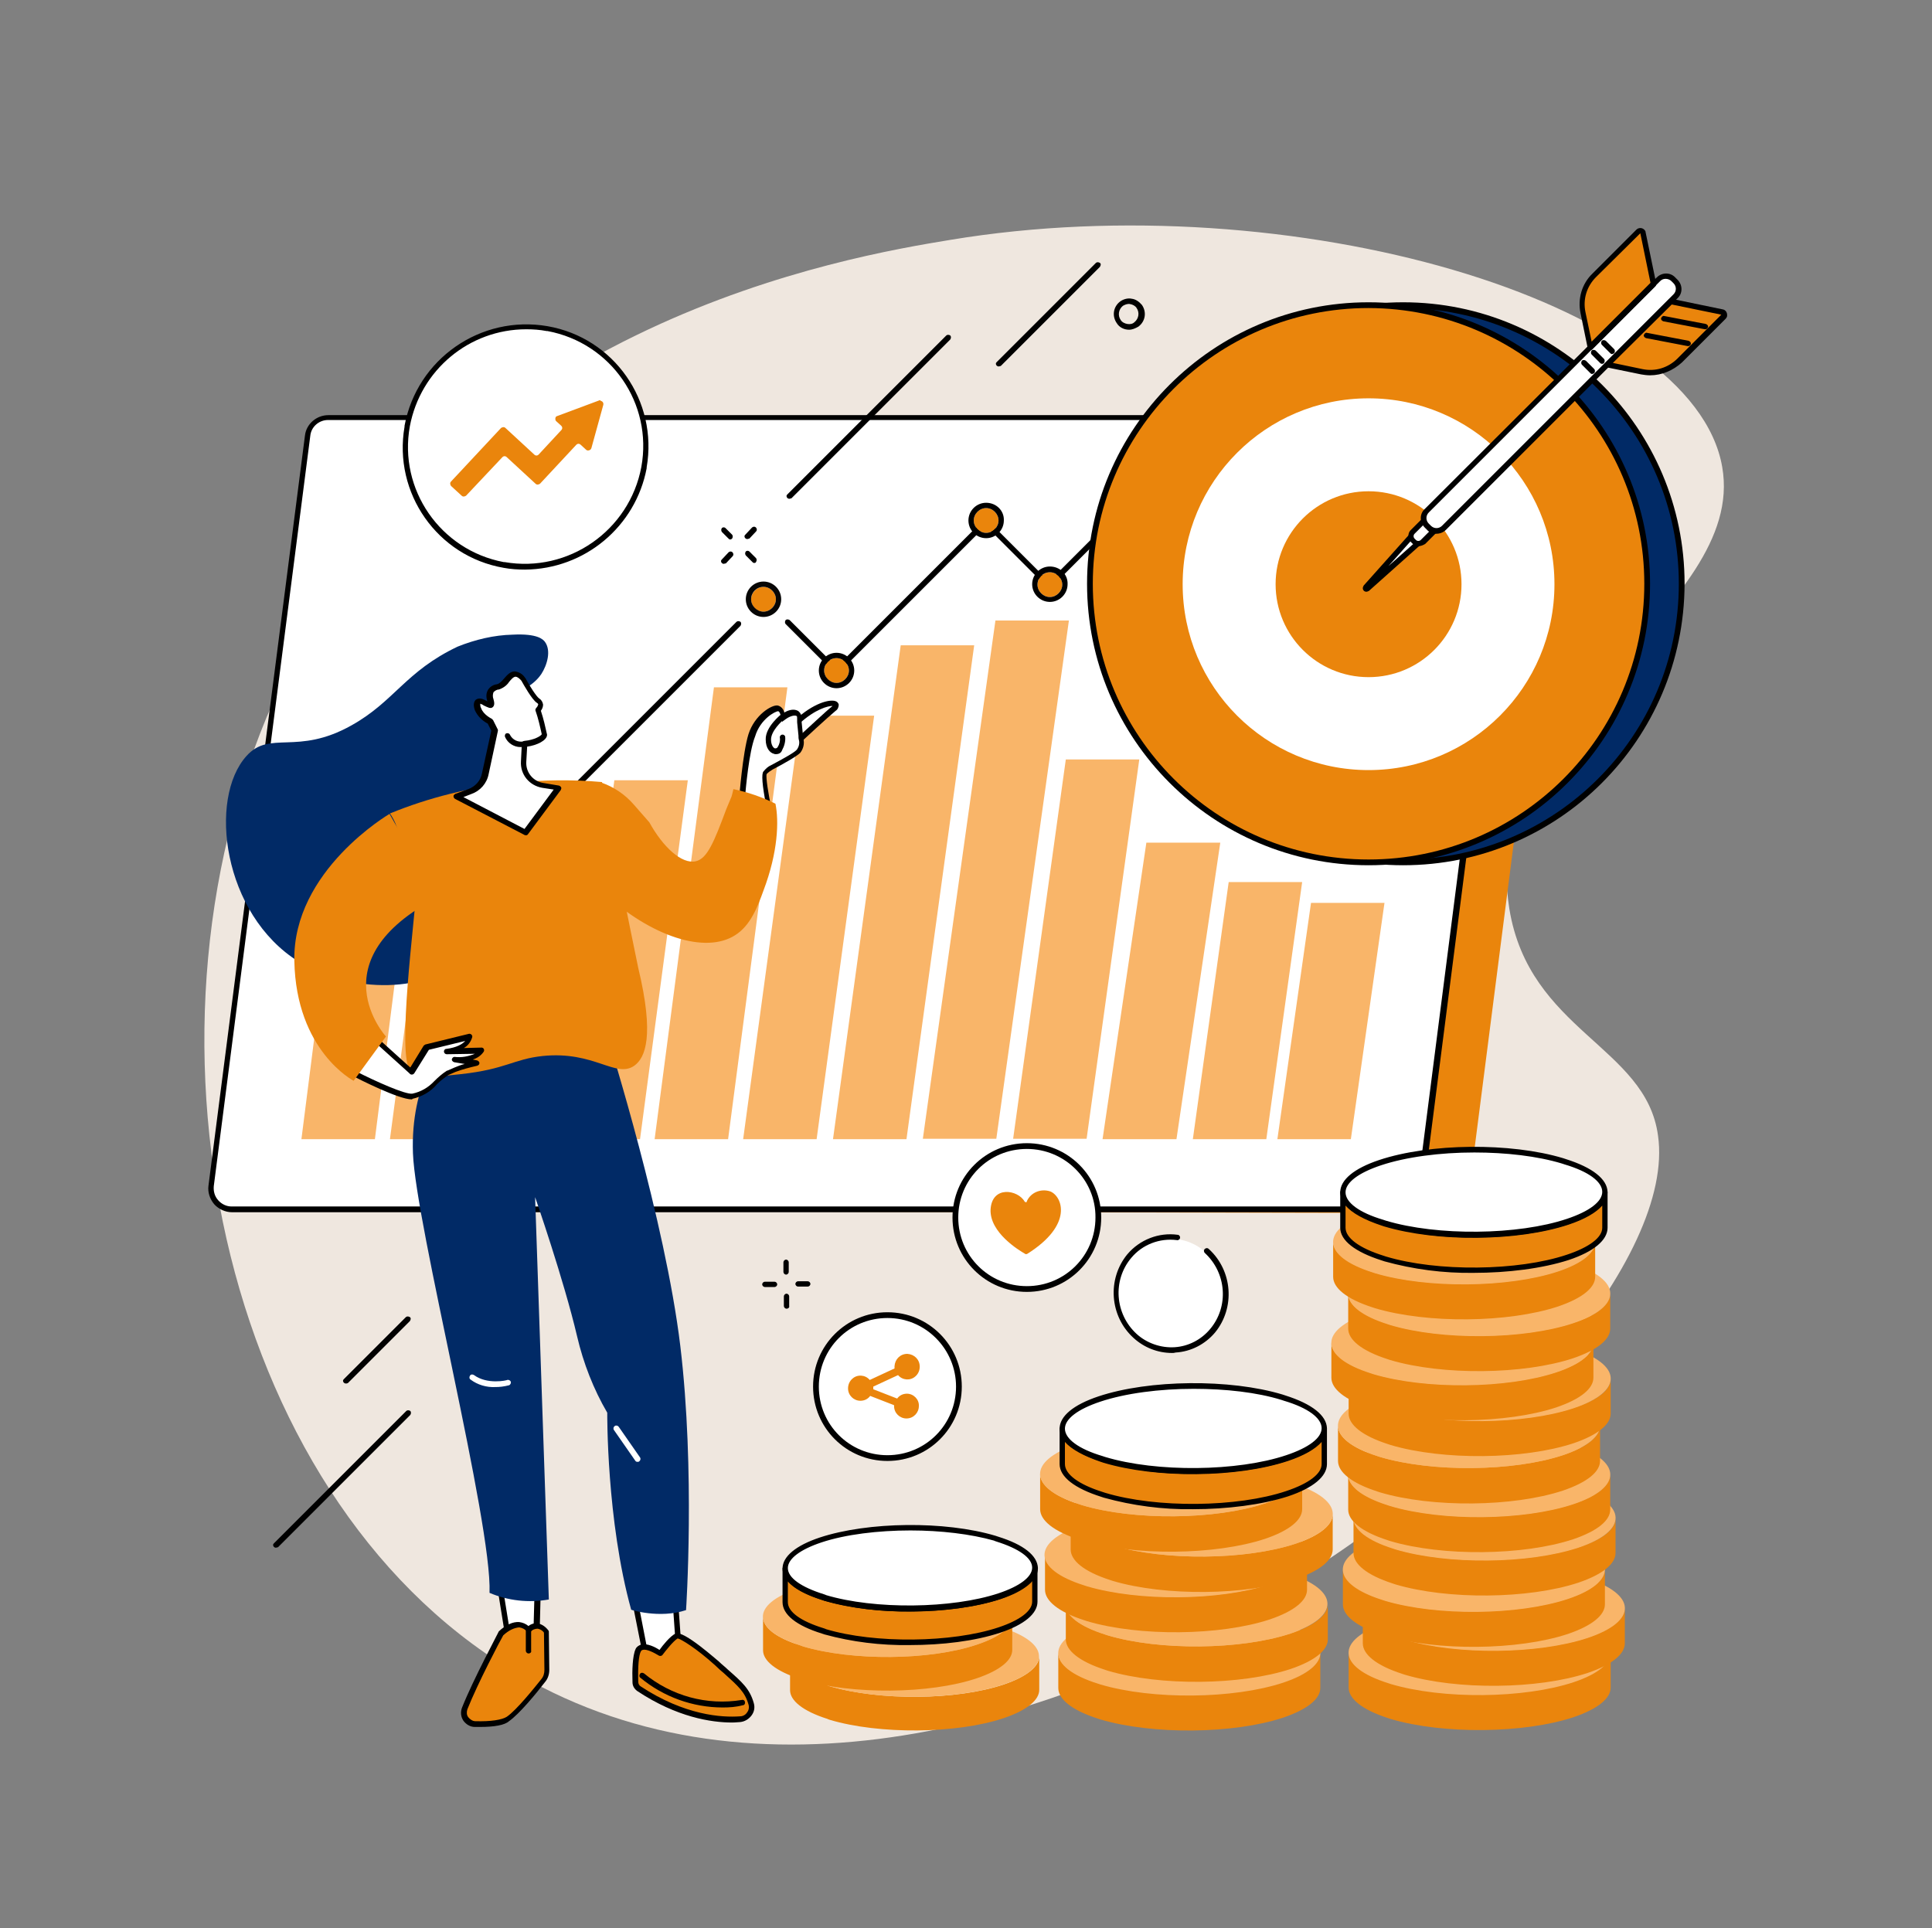 <?xml version="1.0" encoding="utf-8"?>
<!-- Generator: Adobe Illustrator 19.0.0, SVG Export Plug-In . SVG Version: 6.00 Build 0)  -->
<svg version="1.1" id="Layer_1" xmlns="http://www.w3.org/2000/svg" xmlns:xlink="http://www.w3.org/1999/xlink" x="0px" y="0px"
	 viewBox="-781 783.3 436.5 435.7" style="enable-background:new -781 783.3 436.5 435.7;" xml:space="preserve">
<rect x="-781" y="783.3" width="436.5" height="435.7" fill="#808080" stroke="none"/>
<style type="text/css">
	.st0{fill:none;}
	.st1{fill:#EFE7DF;}
	.st2{fill:#EA850C;}
	.st3{fill:#FFFFFF;}
	.st4{fill:#F9B569;}
	.st5{fill:#7BFFF2;}
	.st6{fill:#22AFA8;}
	.st7{fill:#4DDBD1;}
	.st8{fill:#070605;}
	.st9{fill:#012A66;}
</style>
<rect x="-734.7" y="834.3" class="st0" width="343.8" height="343.2"/>
<path id="Path_1347" class="st1" d="M-440,988.6c-7-43.7,53.8-67.3,48.1-99.8c-6.5-37.5-97.4-64.1-174.4-51.3
	c-23.1,3.8-110,18.3-149.5,97c-38.1,75.9-17.3,182.4,47.4,224.3c103.8,67.3,269.7-64.8,262-118.9
	C-409.1,1019.7-435.5,1016.3-440,988.6"/>
<path id="Path_1348" class="st2" d="M-723.1,1056.8l269.3,0.6c2.4,0,4.3-1.8,4.6-4.1l21.5-167.6c0.5-4.1-2.5-7.9-6.6-7.9l-265.8,0.2
	L-723.1,1056.8z"/>
<path id="Path_1349" class="st3" d="M-728.6,1056.5h263.9c2.4,0,4.3-1.8,4.6-4.1l21.3-166.1c0.6-4.2-2.4-8.1-6.6-8.6
	c-0.3,0-0.7-0.1-1-0.1h-260.5c-2.4,0-4.3,1.8-4.6,4.1l-21.8,169.5c-0.3,2.6,1.5,4.9,4,5.3C-729,1056.5-728.8,1056.5-728.6,1056.5"/>
<path id="Path_1350" d="M-464.7,1057.2h-263.9c-1.5,0-3-0.7-4-1.8c-1-1.2-1.5-2.7-1.3-4.2l21.8-169.5c0.3-2.6,2.6-4.6,5.3-4.6h260.5
	c2.4,0,4.6,1,6.2,2.8c1.6,1.8,2.3,4.2,2,6.6l-21.3,166.1C-459.8,1055.2-462,1057.2-464.7,1057.2 M-706.9,878.2c-2,0-3.8,1.5-4,3.6
	l-21.8,169.5c-0.1,1.2,0.2,2.3,1,3.2c0.8,0.9,1.9,1.4,3,1.4h263.9c2,0,3.8-1.5,4-3.6l21.3-166.1c0.3-2-0.4-4.1-1.7-5.6
	c-1.3-1.5-3.3-2.4-5.3-2.4H-706.9z"/>
<path id="Path_1351" class="st4" d="M-696.3,1040.7l5.9-46.4H-707l-5.9,46.4H-696.3z"/>
<path id="Path_1352" class="st4" d="M-676.3,1040.7l8.5-64.1h-16.6l-8.5,64.1H-676.3z"/>
<path id="Path_1353" class="st5" d="M-657.6,1040.7l7.8-59.2h-16.6l-7.8,59.2H-657.6z"/>
<path id="Path_1354" class="st4" d="M-636.4,1040.7l10.8-81.1h-16.6l-10.8,81.1H-636.4z"/>
<path id="Path_1355" class="st4" d="M-616.5,1040.7l13.4-102.1h-16.6l-13.4,102.1H-616.5z"/>
<path id="Path_1356" class="st4" d="M-596.5,1040.7l13-95.7h-16.6l-13,95.7H-596.5z"/>
<path id="Path_1357" class="st4" d="M-576.2,1040.7l15.3-111.6h-16.6l-15.3,111.6H-576.2z"/>
<path id="Path_1358" class="st4" d="M-555.9,1040.6l16.4-117.1h-16.6l-16.4,117.1H-555.9z"/>
<path id="Path_1359" class="st4" d="M-535.5,1040.6l11.9-85.7h-16.6l-11.9,85.7H-535.5z"/>
<path id="Path_1360" class="st4" d="M-515.2,1040.7l9.9-67H-522l-9.9,67H-515.2z"/>
<path id="Path_1361" class="st4" d="M-494.9,1040.7l8.1-58.1h-16.6l-8.1,58.1H-494.9z"/>
<path id="Path_1362" class="st4" d="M-475.8,1040.7l7.6-53.4h-16.6l-7.6,53.4H-475.8z"/>
<path id="Path_1363" d="M-592.1,935.5c-0.2,0-0.3-0.1-0.4-0.2l-11-11c-0.2-0.2-0.2-0.6,0-0.9c0.2-0.2,0.6-0.2,0.9,0l10.6,10.6
	l33.2-33.2c0.2-0.2,0.6-0.2,0.9,0l13.9,13.9l21.2-21.2c0.2-0.2,0.6-0.2,0.9,0c0.2,0.2,0.2,0.6,0,0.9l0,0l-21.6,21.6
	c-0.2,0.2-0.6,0.2-0.9,0c0,0,0,0,0,0l-13.9-13.9l-33.2,33.2C-591.8,935.5-592,935.5-592.1,935.5"/>
<path id="Path_1364" d="M-705.5,985c-0.3,0-0.6-0.3-0.6-0.6c0-0.2,0.1-0.3,0.2-0.4l28.8-28.8c0.2-0.2,0.6-0.2,0.9,0l15.1,15.1
	l46.5-46.5c0.2-0.2,0.6-0.2,0.9,0c0.2,0.2,0.2,0.6,0,0.9l0,0l-46.9,46.9c-0.2,0.2-0.6,0.2-0.9,0l0,0l-15.1-15.1l-28.3,28.3
	C-705.1,985-705.3,985-705.5,985"/>
<path id="Path_1365" class="st6" d="M-679.5,955.7c0-1.5,1.3-2.8,2.8-2.8c1.5,0,2.8,1.3,2.8,2.8s-1.3,2.8-2.8,2.8l0,0
	C-678.2,958.5-679.5,957.2-679.5,955.7"/>
<path id="Path_1366" d="M-676.7,952.9c1.5,0,2.8,1.3,2.8,2.8c0,1.5-1.3,2.8-2.8,2.8s-2.8-1.3-2.8-2.8l0,0
	C-679.5,954.1-678.2,952.9-676.7,952.9 M-676.7,951.6c-2.2,0-4,1.8-4,4c0,2.2,1.8,4,4,4c2.2,0,4-1.8,4-4l0,0
	C-672.7,953.4-674.5,951.6-676.7,951.6"/>
<path id="Path_1367" class="st2" d="M-594.8,934.8c0-1.5,1.3-2.8,2.8-2.8c1.5,0,2.8,1.3,2.8,2.8s-1.3,2.8-2.8,2.8c0,0,0,0,0,0
	C-593.6,937.6-594.8,936.3-594.8,934.8"/>
<path id="Path_1368" d="M-592,932c1.5,0,2.8,1.3,2.8,2.8c0,1.5-1.3,2.8-2.8,2.8c-1.5,0-2.8-1.3-2.8-2.8c0,0,0,0,0,0
	C-594.8,933.3-593.6,932-592,932 M-592,930.8c-2.2,0-4,1.8-4,4c0,2.2,1.8,4,4,4s4-1.8,4-4l0,0C-588,932.6-589.8,930.8-592,930.8"/>
<path id="Path_1369" class="st2" d="M-561,900.9c0-1.5,1.3-2.8,2.8-2.8c1.5,0,2.8,1.3,2.8,2.8s-1.3,2.8-2.8,2.8l0,0
	C-559.7,903.7-561,902.5-561,900.9"/>
<path id="Path_1370" d="M-558.2,898.1c1.5,0,2.8,1.3,2.8,2.8s-1.3,2.8-2.8,2.8s-2.8-1.3-2.8-2.8l0,0
	C-561,899.4-559.7,898.1-558.2,898.1 M-558.2,896.9c-2.2,0-4,1.8-4,4s1.8,4,4,4c2.2,0,4-1.8,4-4l0,0
	C-554.1,898.7-555.9,896.9-558.2,896.9"/>
<path id="Path_1371" class="st2" d="M-546.6,915.4c0-1.5,1.3-2.8,2.8-2.8s2.8,1.3,2.8,2.8c0,1.5-1.3,2.8-2.8,2.8l0,0
	C-545.3,918.2-546.6,916.9-546.6,915.4"/>
<path id="Path_1372" d="M-543.8,912.6c1.5,0,2.8,1.3,2.8,2.8c0,1.5-1.3,2.8-2.8,2.8s-2.8-1.3-2.8-2.8l0,0
	C-546.6,913.8-545.3,912.6-543.8,912.6 M-543.8,911.3c-2.2,0-4,1.8-4,4c0,2.2,1.8,4,4,4s4-1.8,4-4c0,0,0,0,0,0
	C-539.7,913.1-541.5,911.3-543.8,911.3"/>
<path id="Path_1373" class="st7" d="M-526,894.8c0-1.5,1.3-2.8,2.8-2.8c1.5,0,2.8,1.3,2.8,2.8c0,1.5-1.3,2.8-2.8,2.8l0,0
	C-524.7,897.6-526,896.3-526,894.8"/>
<path id="Path_1374" d="M-523.2,892c1.5,0,2.8,1.3,2.8,2.8s-1.3,2.8-2.8,2.8c-1.5,0-2.8-1.3-2.8-2.8l0,0
	C-526,893.2-524.7,892-523.2,892 M-523.2,890.7c-2.2,0-4,1.8-4,4s1.8,4,4,4c2.2,0,4-1.8,4-4c0,0,0,0,0,0
	C-519.1,892.5-520.9,890.7-523.2,890.7"/>
<path id="Path_1375" class="st7" d="M-663.7,970.9c0-1.5,1.3-2.8,2.8-2.8c1.5,0,2.8,1.3,2.8,2.8s-1.3,2.8-2.8,2.8l0,0
	C-662.5,973.7-663.7,972.4-663.7,970.9"/>
<path id="Path_1376" d="M-660.9,968.1c1.5,0,2.8,1.3,2.8,2.8c0,1.5-1.3,2.8-2.8,2.8c-1.5,0-2.8-1.3-2.8-2.8l0,0
	C-663.7,969.3-662.5,968.1-660.9,968.1 M-660.9,966.8c-2.2,0-4,1.8-4,4c0,2.2,1.8,4,4,4c2.2,0,4-1.8,4-4l0,0
	C-656.9,968.6-658.7,966.8-660.9,966.8"/>
<path id="Path_1377" class="st2" d="M-611.3,918.7c0-1.5,1.3-2.8,2.8-2.8s2.8,1.3,2.8,2.8c0,1.5-1.3,2.8-2.8,2.8l0,0
	C-610.1,921.5-611.3,920.3-611.3,918.7"/>
<path id="Path_1378" class="st8" d="M-608.5,915.9c1.5,0,2.8,1.3,2.8,2.8s-1.3,2.8-2.8,2.8s-2.8-1.3-2.8-2.8l0,0
	C-611.3,917.2-610.1,915.9-608.5,915.9 M-608.5,914.7c-2.2,0-4,1.8-4,4s1.8,4,4,4s4-1.8,4-4c0,0,0,0,0,0
	C-604.5,916.5-606.3,914.7-608.5,914.7"/>
<path id="Path_1379" class="st7" d="M-708.9,984.6c0-1.5,1.3-2.8,2.8-2.8c1.5,0,2.8,1.3,2.8,2.8s-1.3,2.8-2.8,2.8l0,0
	C-707.6,987.4-708.9,986.2-708.9,984.6"/>
<path id="Path_1380" d="M-706.1,981.8c1.5,0,2.8,1.3,2.8,2.8s-1.3,2.8-2.8,2.8s-2.8-1.3-2.8-2.8l0,0
	C-708.9,983.1-707.6,981.8-706.1,981.8 M-706.1,980.6c-2.2,0-4,1.8-4,4c0,2.2,1.8,4,4,4c2.2,0,4-1.8,4-4l0,0
	C-702,982.4-703.9,980.6-706.1,980.6"/>
<path id="Path_1381" class="st2" d="M-546.2,1157.5l0,7.6c0,2.3-2.7,4.6-8,6.4c-10.7,3.6-28.2,3.7-39.3,0.4
	c-0.2-0.1-0.4-0.1-0.5-0.2c-5.7-1.8-8.5-4.2-8.5-6.5l0-7.6c0,2.4,2.8,4.7,8.5,6.5c0.2,0.1,0.4,0.1,0.5,0.2
	c11.2,3.3,28.6,3.2,39.3-0.4C-548.9,1162.1-546.2,1159.8-546.2,1157.5"/>
<path id="Path_1382" class="st4" d="M-555.3,1150.8c0.2,0.1,0.4,0.1,0.5,0.2c11.2,3.5,11.4,9.3,0.5,12.9
	c-10.7,3.6-28.2,3.7-39.3,0.4c-0.2-0.1-0.4-0.1-0.5-0.2c-11.2-3.5-11.4-9.3-0.5-12.9C-583.9,1147.6-566.5,1147.5-555.3,1150.8"/>
<path id="Path_1383" class="st2" d="M-552.3,1148.5l0,7.6c0,2.3-2.7,4.6-8,6.4c-10.7,3.6-28.2,3.7-39.3,0.4
	c-0.2-0.1-0.4-0.1-0.5-0.2c-5.7-1.8-8.5-4.2-8.5-6.5l0-7.6c0,2.4,2.8,4.7,8.5,6.5c0.2,0.1,0.4,0.1,0.5,0.2
	c11.2,3.3,28.6,3.2,39.3-0.4C-554.9,1153.1-552.3,1150.8-552.3,1148.5"/>
<path id="Path_1384" class="st4" d="M-561.3,1141.8c0.2,0.1,0.4,0.1,0.5,0.2c11.2,3.5,11.4,9.3,0.5,12.9
	c-10.7,3.6-28.2,3.7-39.3,0.4c-0.2-0.1-0.4-0.1-0.5-0.2c-11.2-3.5-11.4-9.3-0.5-12.9C-590,1138.7-572.5,1138.5-561.3,1141.8"/>
<path id="Path_1385" class="st2" d="M-547.2,1137.6l0,7.6c0,2.3-2.7,4.6-8,6.4c-10.7,3.6-28.2,3.7-39.3,0.4
	c-0.2-0.1-0.4-0.1-0.5-0.2c-5.7-1.8-8.5-4.2-8.5-6.5l0-7.6c0,2.4,2.8,4.7,8.5,6.5c0.2,0.1,0.4,0.1,0.5,0.2
	c11.2,3.3,28.6,3.2,39.3-0.4C-549.9,1142.2-547.2,1139.9-547.2,1137.6"/>
<path id="Path_1386" d="M-575.5,1155c-6.5,0.1-13-0.7-19.2-2.4c-0.2-0.1-0.4-0.1-0.6-0.2c-5.8-1.8-8.9-4.3-8.9-7.1l0-7.6l0,0
	c0-0.3,0.3-0.6,0.6-0.6l0,0c0.3,0,0.6,0.3,0.6,0.6c0,2.2,2.9,4.3,8.1,5.9c0.2,0.1,0.4,0.1,0.5,0.2c11,3.3,28.5,3.1,39-0.4
	c4.8-1.6,7.6-3.7,7.6-5.8l0,0c0-0.3,0.3-0.6,0.6-0.6l0,0c0.3,0,0.6,0.3,0.6,0.6l0,0v0l0,7.6c0,2.7-3,5.2-8.4,7
	C-560.7,1154.1-568.1,1155-575.5,1155 M-603,1140.6v4.7c0,2.2,2.9,4.3,8.1,5.9c0.2,0.1,0.4,0.1,0.5,0.2c11,3.3,28.5,3.1,39-0.4
	c4.8-1.6,7.6-3.7,7.6-5.8v-4.7c-1.4,1.5-3.8,2.9-7.2,4.1c-10.9,3.6-28.3,3.8-39.7,0.4c-0.2-0.1-0.4-0.1-0.6-0.2
	C-598.9,1143.6-601.6,1142.2-603,1140.6"/>
<path id="Path_1387" class="st3" d="M-556.3,1130.9c0.2,0.1,0.4,0.1,0.5,0.2c11.2,3.5,11.4,9.3,0.5,12.9
	c-10.7,3.6-28.2,3.7-39.3,0.4c-0.2-0.1-0.4-0.1-0.5-0.2c-11.2-3.5-11.4-9.3-0.5-12.9C-584.9,1127.7-567.5,1127.6-556.3,1130.9"/>
<path id="Path_1388" d="M-575.5,1147.4c-6.5,0.1-13-0.7-19.2-2.4c-0.2-0.1-0.4-0.1-0.6-0.2c-5.8-1.8-8.9-4.3-8.9-7.1
	c0-2.7,3-5.2,8.4-7c10.9-3.6,28.3-3.8,39.7-0.4l0,0c0.2,0.1,0.4,0.1,0.6,0.2c5.8,1.8,8.9,4.3,9,7.1c0,2.7-3,5.2-8.4,7
	C-560.7,1146.5-568.1,1147.4-575.5,1147.4 M-575.3,1129.1c-7.3,0-14.7,0.9-20.1,2.7c-4.8,1.6-7.6,3.7-7.6,5.8c0,2.2,3,4.3,8.1,5.9
	c0.2,0.1,0.4,0.1,0.5,0.2c11,3.3,28.5,3.1,39-0.4c4.8-1.6,7.6-3.7,7.6-5.8c0-2.2-3-4.3-8.1-5.9c-0.2-0.1-0.4-0.1-0.5-0.2
	C-561.7,1129.9-568.5,1129.1-575.3,1129.1"/>
<path id="Path_1389" class="st2" d="M-482.7,1156.7l0,8c0,2.4-2.8,4.8-8.4,6.7c-11.2,3.7-29.5,3.9-41.3,0.4
	c-0.2-0.1-0.4-0.1-0.6-0.2c-5.9-1.9-8.9-4.4-8.9-6.9l0-8c0,2.5,3,5,8.9,6.9c0.2,0.1,0.4,0.1,0.6,0.2c11.7,3.5,30.1,3.3,41.3-0.4
	C-485.5,1161.6-482.7,1159.1-482.7,1156.7"/>
<path id="Path_1390" class="st4" d="M-492.2,1149.7c0.2,0.1,0.4,0.1,0.6,0.2c11.7,3.7,11.9,9.8,0.5,13.6
	c-11.2,3.7-29.5,3.9-41.3,0.4c-0.2-0.1-0.4-0.1-0.6-0.2c-11.7-3.7-11.9-9.8-0.5-13.6C-522.2,1146.4-503.9,1146.2-492.2,1149.7"/>
<path id="Path_1391" class="st2" d="M-481,1145.7l0,8c0,2.4-2.8,4.8-8.4,6.7c-11.2,3.7-29.5,3.9-41.3,0.4c-0.2-0.1-0.4-0.1-0.6-0.2
	c-5.9-1.9-8.9-4.4-8.9-6.9l0-8c0,2.5,3,5,8.9,6.9c0.2,0.1,0.4,0.1,0.6,0.2c11.7,3.5,30.1,3.3,41.3-0.4
	C-483.8,1150.5-481,1148.1-481,1145.7"/>
<path id="Path_1392" class="st4" d="M-490.6,1138.6c0.2,0.1,0.4,0.1,0.6,0.2c11.7,3.7,11.9,9.8,0.5,13.6
	c-11.2,3.7-29.5,3.9-41.3,0.4c-0.2-0.1-0.4-0.1-0.6-0.2c-11.7-3.7-11.9-9.8-0.5-13.6C-520.6,1135.3-502.3,1135.1-490.6,1138.6"/>
<path id="Path_1393" class="st2" d="M-485.7,1134.5l0,8c0,2.4-2.8,4.8-8.4,6.7c-11.2,3.7-29.5,3.9-41.3,0.4
	c-0.2-0.1-0.4-0.1-0.6-0.2c-5.9-1.9-8.9-4.4-8.9-6.9l0-8c0,2.5,3,5,8.9,6.9c0.2,0.1,0.4,0.1,0.6,0.2c11.7,3.5,30.1,3.3,41.3-0.4
	C-488.5,1139.4-485.7,1136.9-485.7,1134.5"/>
<path id="Path_1394" class="st4" d="M-495.3,1127.5c0.2,0.1,0.4,0.1,0.6,0.2c11.7,3.7,11.9,9.8,0.5,13.6
	c-11.2,3.7-29.5,3.9-41.3,0.4c-0.2-0.1-0.4-0.1-0.6-0.2c-11.7-3.7-11.9-9.8-0.5-13.6C-525.3,1124.2-507,1124-495.3,1127.5"/>
<path id="Path_1395" class="st2" d="M-479.9,1125.4l0,8c0,2.4-2.8,4.8-8.4,6.7c-11.2,3.7-29.5,3.9-41.3,0.4
	c-0.2-0.1-0.4-0.1-0.6-0.2c-5.9-1.9-8.9-4.4-8.9-6.9l0-8c0,2.5,3,5,8.9,6.9c0.2,0.1,0.4,0.1,0.6,0.2c11.7,3.5,30.1,3.3,41.3-0.4
	C-482.7,1130.2-479.9,1127.8-479.9,1125.4"/>
<path id="Path_1396" class="st4" d="M-489.4,1118.3c0.2,0.1,0.4,0.1,0.6,0.2c11.7,3.7,11.9,9.8,0.5,13.6
	c-11.2,3.7-29.5,3.9-41.3,0.4c-0.2-0.1-0.4-0.1-0.6-0.2c-11.7-3.7-11.9-9.8-0.5-13.6C-519.5,1115-501.2,1114.8-489.4,1118.3"/>
<path id="Path_1397" class="st2" d="M-486.8,1116.3l0,8c0,2.4-2.8,4.8-8.4,6.7c-11.2,3.7-29.5,3.9-41.3,0.4
	c-0.2-0.1-0.4-0.1-0.6-0.2c-5.9-1.9-8.9-4.4-8.9-6.9l0-8c0,2.5,3,5,8.9,6.9c0.2,0.1,0.4,0.1,0.6,0.2c11.7,3.5,30.1,3.3,41.3-0.4
	C-489.6,1121.1-486.8,1118.7-486.8,1116.3"/>
<path id="Path_1398" class="st4" d="M-496.3,1109.2c0.2,0.1,0.4,0.1,0.6,0.2c11.7,3.7,11.9,9.8,0.5,13.6
	c-11.2,3.7-29.5,3.9-41.3,0.4c-0.2-0.1-0.4-0.1-0.6-0.2c-11.7-3.7-11.9-9.8-0.5-13.6C-526.4,1105.9-508,1105.7-496.3,1109.2"/>
<path id="Path_1399" class="st2" d="M-481.8,1106l0,8c0,2.4-2.8,4.8-8.4,6.7c-11.2,3.7-29.5,3.9-41.3,0.4c-0.2-0.1-0.4-0.1-0.6-0.2
	c-5.9-1.9-8.9-4.4-8.9-6.9l0-8c0,2.5,3,5,8.9,6.9c0.2,0.1,0.4,0.1,0.6,0.2c11.7,3.5,30.1,3.3,41.3-0.4
	C-484.6,1110.8-481.8,1108.4-481.8,1106"/>
<path id="Path_1400" d="M-511.5,1124.3c-6.8,0.1-13.6-0.8-20.1-2.6c-0.2-0.1-0.4-0.1-0.6-0.2c-6-1.9-9.4-4.5-9.4-7.4l0-8l0,0
	c0-0.3,0.3-0.6,0.6-0.6l0,0c0.3,0,0.6,0.3,0.6,0.6c0,2.3,3.1,4.6,8.5,6.3c0.2,0.1,0.4,0.1,0.6,0.2c11.6,3.5,29.9,3.3,40.9-0.4
	c5.1-1.7,8-3.9,8-6.1v0c0-0.3,0.3-0.6,0.6-0.6l0,0c0.3,0,0.6,0.3,0.6,0.6v0l0,8c0,2.8-3.1,5.4-8.8,7.3
	C-495.9,1123.3-503.7,1124.3-511.5,1124.3 M-540.4,1109.1l0,5c0,2.3,3.1,4.6,8.5,6.3c0.2,0.1,0.4,0.1,0.6,0.2
	c11.6,3.5,29.9,3.3,40.9-0.4c5.1-1.7,8-3.9,8-6.1l0-5c-1.4,1.6-4,3.1-7.6,4.3c-11.4,3.8-29.7,4-41.7,0.4c-0.2-0.1-0.4-0.1-0.6-0.2
	C-536.1,1112.3-538.9,1110.8-540.4,1109.1"/>
<path id="Path_1401" class="st3" d="M-491.3,1099c0.2,0.1,0.4,0.1,0.6,0.2c11.7,3.7,11.9,9.8,0.5,13.6c-11.2,3.7-29.5,3.9-41.3,0.4
	c-0.2-0.1-0.4-0.1-0.6-0.2c-11.7-3.7-11.9-9.8-0.5-13.6C-521.4,1095.6-503,1095.5-491.3,1099"/>
<path id="Path_1402" d="M-511.5,1116.3c-6.8,0.1-13.6-0.8-20.1-2.6c-0.2-0.1-0.4-0.1-0.6-0.2c-6-1.9-9.3-4.5-9.4-7.4
	c0-2.8,3.1-5.4,8.8-7.3c11.4-3.8,29.7-4,41.6-0.4c0.2,0.1,0.4,0.1,0.6,0.2c6,1.9,9.3,4.5,9.4,7.4c0,2.8-3.1,5.4-8.8,7.3
	C-495.9,1115.3-503.7,1116.3-511.5,1116.3 M-511.3,1097.1c-7.7,0-15.4,1-21.1,2.9c-5.1,1.7-8,3.9-8,6.1c0,2.3,3.1,4.6,8.5,6.2
	c0.2,0.1,0.4,0.1,0.6,0.2c11.6,3.5,29.9,3.3,40.9-0.4c5.1-1.7,8-3.9,8-6.1c0-2.3-3.1-4.6-8.5-6.2c-0.2-0.1-0.4-0.1-0.6-0.2
	C-497,1097.9-504.1,1097.1-511.3,1097.1"/>
<path id="Path_1403" class="st2" d="M-417.1,1156.6l0,8c0,2.4-2.8,4.8-8.4,6.7c-11.2,3.7-29.5,3.9-41.3,0.4
	c-0.2-0.1-0.4-0.1-0.6-0.2c-5.9-1.9-8.9-4.4-8.9-6.9l0-8c0,2.5,3,5,8.9,6.9c0.2,0.1,0.4,0.1,0.6,0.2c11.7,3.5,30.1,3.3,41.3-0.4
	C-419.9,1161.4-417.1,1159-417.1,1156.6"/>
<path id="Path_1404" class="st4" d="M-426.6,1149.6c0.2,0.1,0.4,0.1,0.6,0.2c11.7,3.7,11.9,9.8,0.5,13.6
	c-11.2,3.7-29.5,3.9-41.3,0.4c-0.2-0.1-0.4-0.1-0.6-0.2c-11.7-3.7-11.9-9.8-0.5-13.6C-456.6,1146.2-438.3,1146.1-426.6,1149.6"/>
<path id="Path_1405" class="st2" d="M-413.9,1146.6l0,8c0,2.4-2.8,4.8-8.4,6.7c-11.2,3.7-29.5,3.9-41.3,0.4
	c-0.2-0.1-0.4-0.1-0.6-0.2c-5.9-1.9-8.9-4.4-8.9-6.9l0-8c0,2.5,3,5,8.9,6.9c0.2,0.1,0.4,0.1,0.6,0.2c11.7,3.5,30.1,3.3,41.3-0.4
	C-416.7,1151.4-413.9,1149-413.9,1146.6"/>
<path id="Path_1406" class="st4" d="M-423.4,1139.6c0.2,0.1,0.4,0.1,0.6,0.2c11.7,3.7,11.9,9.8,0.5,13.6
	c-11.2,3.7-29.5,3.9-41.3,0.4c-0.2-0.1-0.4-0.1-0.6-0.2c-11.7-3.7-11.9-9.8-0.5-13.6C-453.5,1136.2-435.1,1136.1-423.4,1139.6"/>
<path id="Path_1407" class="st2" d="M-418.4,1137.8l0,8c0,2.4-2.8,4.8-8.4,6.7c-11.2,3.7-29.5,3.9-41.3,0.4
	c-0.2-0.1-0.4-0.1-0.6-0.2c-5.9-1.9-8.9-4.4-8.9-6.9l0-8c0,2.5,3,5,8.9,6.9c0.2,0.1,0.4,0.1,0.6,0.2c11.7,3.5,30.1,3.3,41.3-0.4
	C-421.2,1142.7-418.4,1140.2-418.4,1137.8"/>
<path id="Path_1408" class="st4" d="M-427.9,1130.8c0.2,0.1,0.4,0.1,0.6,0.2c11.7,3.7,11.9,9.8,0.5,13.6
	c-11.2,3.7-29.5,3.9-41.3,0.4c-0.2-0.1-0.4-0.1-0.6-0.2c-11.7-3.7-11.9-9.8-0.5-13.6C-457.9,1127.5-439.6,1127.3-427.9,1130.8"/>
<path id="Path_1409" class="st2" d="M-416,1126.2l0,8c0,2.4-2.8,4.8-8.4,6.7c-11.2,3.7-29.5,3.9-41.3,0.4c-0.2-0.1-0.4-0.1-0.6-0.2
	c-5.9-1.9-8.9-4.4-8.9-6.9l0-8c0,2.5,3,5,8.9,6.9c0.2,0.1,0.4,0.1,0.6,0.2c11.7,3.5,30.1,3.3,41.3-0.4
	C-418.7,1131.1-415.9,1128.7-416,1126.2"/>
<path id="Path_1410" class="st4" d="M-425.5,1119.2c0.2,0.1,0.4,0.1,0.6,0.2c11.7,3.7,11.9,9.8,0.5,13.6
	c-11.2,3.7-29.5,3.9-41.3,0.4c-0.2-0.1-0.4-0.1-0.6-0.2c-11.7-3.7-11.9-9.8-0.5-13.6C-455.5,1115.9-437.2,1115.7-425.5,1119.2"/>
<path id="Path_1411" class="st2" d="M-417.2,1116.4l0,8c0,2.4-2.8,4.8-8.4,6.7c-11.2,3.7-29.5,3.9-41.3,0.4
	c-0.2-0.1-0.4-0.1-0.6-0.2c-5.9-1.9-8.9-4.4-8.9-6.9l0-8c0,2.5,3,5,8.9,6.9c0.2,0.1,0.4,0.1,0.6,0.2c11.7,3.5,30.1,3.3,41.3-0.4
	C-420,1121.3-417.2,1118.8-417.2,1116.4"/>
<path id="Path_1412" class="st4" d="M-426.7,1109.4c0.2,0.1,0.4,0.1,0.6,0.2c11.7,3.7,11.9,9.8,0.5,13.6
	c-11.2,3.7-29.5,3.9-41.3,0.4c-0.2-0.1-0.4-0.1-0.6-0.2c-11.7-3.7-11.9-9.8-0.5-13.6C-456.8,1106.1-438.4,1105.9-426.7,1109.4"/>
<path id="Path_1413" class="st2" d="M-419.5,1105.4l0,8c0,2.4-2.8,4.8-8.4,6.7c-11.2,3.7-29.5,3.9-41.3,0.4
	c-0.2-0.1-0.4-0.1-0.6-0.2c-5.9-1.9-8.9-4.4-8.9-6.9l0-8c0,2.5,3,5,8.9,6.9c0.2,0.1,0.4,0.1,0.6,0.2c11.7,3.5,30.1,3.3,41.3-0.4
	C-422.3,1110.2-419.5,1107.8-419.5,1105.4"/>
<path id="Path_1414" class="st4" d="M-429,1098.3c0.2,0.1,0.4,0.1,0.6,0.2c11.7,3.7,11.9,9.8,0.5,13.6c-11.2,3.7-29.5,3.9-41.3,0.4
	c-0.2-0.1-0.4-0.1-0.6-0.2c-11.7-3.7-11.9-9.8-0.5-13.6C-459.1,1095-440.8,1094.8-429,1098.3"/>
<path id="Path_1415" class="st2" d="M-417.1,1094.7l0,8c0,2.4-2.8,4.8-8.4,6.7c-11.2,3.7-29.5,3.9-41.3,0.4
	c-0.2-0.1-0.4-0.1-0.6-0.2c-5.9-1.9-8.9-4.4-8.9-6.9l0-8c0,2.5,3,5,8.9,6.9c0.2,0.1,0.4,0.1,0.6,0.2c11.7,3.5,30.1,3.3,41.3-0.4
	C-419.8,1099.6-417,1097.2-417.1,1094.7"/>
<path id="Path_1416" class="st4" d="M-426.6,1087.7c0.2,0.1,0.4,0.1,0.6,0.2c11.7,3.7,11.9,9.8,0.5,13.6
	c-11.2,3.7-29.5,3.9-41.3,0.4c-0.2-0.1-0.4-0.1-0.6-0.2c-11.7-3.7-11.9-9.8-0.5-13.6C-456.6,1084.4-438.3,1084.2-426.6,1087.7"/>
<path id="Path_1417" class="st2" d="M-421,1086.6l0,8c0,2.4-2.8,4.8-8.4,6.7c-11.2,3.7-29.5,3.9-41.3,0.4c-0.2-0.1-0.4-0.1-0.6-0.2
	c-5.9-1.9-8.9-4.4-8.9-6.9l0-8c0,2.5,3,5,8.9,6.9c0.2,0.1,0.4,0.1,0.6,0.2c11.7,3.5,30.1,3.3,41.3-0.4
	C-423.8,1091.5-421,1089.1-421,1086.6"/>
<path id="Path_1418" class="st4" d="M-430.5,1079.6c0.2,0.1,0.4,0.1,0.6,0.2c11.7,3.7,11.9,9.8,0.5,13.6
	c-11.2,3.7-29.5,3.9-41.3,0.4c-0.2-0.1-0.4-0.1-0.6-0.2c-11.7-3.7-11.9-9.8-0.5-13.6C-460.5,1076.3-442.2,1076.1-430.5,1079.6"/>
<path id="Path_1419" class="st2" d="M-417.2,1075.5l0,8c0,2.4-2.8,4.8-8.4,6.7c-11.2,3.7-29.5,3.9-41.3,0.4
	c-0.2-0.1-0.4-0.1-0.6-0.2c-5.9-1.9-8.9-4.4-8.9-6.9l0-8c0,2.5,3,5,8.9,6.9c0.2,0.1,0.4,0.1,0.6,0.2c11.7,3.5,30.1,3.3,41.3-0.4
	C-420,1080.4-417.2,1077.9-417.2,1075.5"/>
<path id="Path_1420" class="st4" d="M-426.7,1068.5c0.2,0.1,0.4,0.1,0.6,0.2c11.7,3.7,11.9,9.8,0.5,13.6
	c-11.2,3.7-29.5,3.9-41.3,0.4c-0.2-0.1-0.4-0.1-0.6-0.2c-11.7-3.7-11.9-9.8-0.5-13.6C-456.7,1065.2-438.4,1065-426.7,1068.5"/>
<path id="Path_1421" class="st2" d="M-420.6,1063.8l0,8c0,2.4-2.8,4.8-8.4,6.7c-11.2,3.7-29.5,3.9-41.3,0.4
	c-0.2-0.1-0.4-0.1-0.6-0.2c-5.9-1.9-8.9-4.4-8.9-6.9l0-8c0,2.5,3,5,8.9,6.9c0.2,0.1,0.4,0.1,0.6,0.2c11.7,3.5,30.1,3.3,41.3-0.4
	C-423.4,1068.6-420.6,1066.2-420.6,1063.8"/>
<path id="Path_1422" class="st4" d="M-430.1,1056.8c0.2,0.1,0.4,0.1,0.6,0.2c11.7,3.7,11.9,9.8,0.5,13.6
	c-11.2,3.7-29.5,3.9-41.3,0.4c-0.2-0.1-0.4-0.1-0.6-0.2c-11.7-3.7-11.9-9.8-0.5-13.6C-460.2,1053.4-441.9,1053.2-430.1,1056.8"/>
<path id="Path_1423" class="st2" d="M-418.4,1052.6l0,8c0,2.4-2.8,4.8-8.4,6.7c-11.2,3.7-29.5,3.9-41.3,0.4
	c-0.2-0.1-0.4-0.1-0.6-0.2c-5.9-1.9-8.9-4.4-8.9-6.9l0-8c0,2.5,3,5,8.9,6.9c0.2,0.1,0.4,0.1,0.6,0.2c11.7,3.5,30.1,3.3,41.3-0.4
	C-421.2,1057.5-418.4,1055.1-418.4,1052.6"/>
<path id="Path_1424" d="M-448.1,1070.9c-6.8,0.1-13.6-0.8-20.1-2.6c-0.2-0.1-0.4-0.1-0.6-0.2c-6-1.9-9.4-4.5-9.4-7.4l0-8l0,0
	c0-0.3,0.3-0.6,0.6-0.6c0,0,0,0,0,0l0,0c0.3,0,0.6,0.3,0.6,0.6c0,2.3,3.1,4.6,8.5,6.3c0.2,0.1,0.4,0.1,0.6,0.2
	c11.6,3.5,29.9,3.3,40.9-0.4c5.1-1.7,8-3.9,8-6.1v0c0-0.3,0.3-0.6,0.6-0.6l0,0c0.3,0,0.6,0.3,0.6,0.6v0l0,8c0,2.8-3.1,5.4-8.8,7.3
	C-432.5,1069.9-440.3,1070.9-448.1,1070.9 M-477,1055.7v5c0,2.3,3.1,4.6,8.5,6.3c0.2,0.1,0.4,0.1,0.6,0.2
	c11.6,3.5,29.9,3.3,40.9-0.4c5.1-1.7,8-3.9,8-6.1v-5c-1.4,1.6-4,3.1-7.6,4.3c-11.4,3.8-29.7,4-41.7,0.4c-0.2-0.1-0.4-0.1-0.6-0.2
	C-472.8,1058.9-475.5,1057.4-477,1055.7"/>
<path id="Path_1425" class="st3" d="M-427.9,1045.6c0.2,0.1,0.4,0.1,0.6,0.2c11.7,3.7,11.9,9.8,0.5,13.6
	c-11.2,3.7-29.5,3.9-41.3,0.4c-0.2-0.1-0.4-0.1-0.6-0.2c-11.7-3.7-11.9-9.8-0.5-13.6C-458,1042.3-439.7,1042.1-427.9,1045.6"/>
<path id="Path_1426" d="M-448.1,1062.9c-6.8,0.1-13.6-0.8-20.1-2.6c-0.2-0.1-0.4-0.1-0.6-0.2c-6-1.9-9.3-4.5-9.4-7.4
	c0-2.8,3.1-5.4,8.8-7.3c11.4-3.8,29.7-4,41.6-0.4c0.2,0.1,0.4,0.1,0.6,0.2c6,1.9,9.3,4.5,9.4,7.4c0,2.8-3.1,5.4-8.8,7.3
	C-432.6,1061.9-440.3,1062.9-448.1,1062.9 M-447.9,1043.7c-7.7,0-15.4,1-21.1,2.9c-5.1,1.7-8,3.9-8,6.1c0,2.3,3.1,4.6,8.5,6.2
	c0.2,0.1,0.4,0.1,0.6,0.2c11.6,3.5,29.9,3.3,40.9-0.4c5.1-1.7,8-3.9,8-6.1c0-2.3-3.1-4.6-8.5-6.2c-0.2-0.1-0.4-0.1-0.6-0.2
	C-433.7,1044.5-440.8,1043.7-447.9,1043.7"/>
<path id="Path_1427" class="st9" d="M-401.1,915.3c0,34.8-28.2,63-63,63c-34.8,0-63-28.2-63-63c0-34.8,28.2-63,63-63l0,0
	C-429.2,852.3-401.1,880.5-401.1,915.3C-401.1,915.3-401.1,915.3-401.1,915.3"/>
<path id="Path_1428" d="M-464,978.8c-35.1,0-63.6-28.5-63.6-63.6s28.5-63.6,63.6-63.6c35.1,0,63.6,28.5,63.6,63.6c0,0,0,0,0,0
	C-400.5,950.4-428.9,978.8-464,978.8 M-464,852.9c-34.4,0-62.3,27.9-62.3,62.3s27.9,62.3,62.3,62.3c34.4,0,62.3-27.9,62.3-62.3
	c0,0,0,0,0,0C-401.7,880.9-429.6,853-464,852.9"/>
<path id="Path_1429" class="st2" d="M-408.8,915.3c0,34.8-28.2,63-63,63c-34.8,0-63-28.2-63-63c0-34.8,28.2-63,63-63
	C-437,852.3-408.8,880.5-408.8,915.3C-408.8,915.3-408.8,915.3-408.8,915.3"/>
<path id="Path_1430" d="M-471.8,978.8c-35.1,0-63.6-28.5-63.6-63.6s28.5-63.6,63.6-63.6c35.1,0,63.6,28.5,63.6,63.6c0,0,0,0,0,0
	C-408.2,950.4-436.7,978.8-471.8,978.8 M-471.8,852.9c-34.4,0-62.3,27.9-62.3,62.3s27.9,62.3,62.3,62.3c34.4,0,62.3-27.9,62.3-62.3
	c0,0,0,0,0,0C-409.5,880.9-437.3,853-471.8,852.9"/>
<path id="Path_1431" class="st3" d="M-429.8,915.3c0,23.2-18.8,42-42,42c-23.2,0-42-18.8-42-42c0-23.2,18.8-42,42-42
	C-448.6,873.3-429.8,892.1-429.8,915.3C-429.8,915.3-429.8,915.3-429.8,915.3"/>
<path id="Path_1432" class="st2" d="M-450.8,915.3c0,11.6-9.4,21-21,21c-11.6,0-21-9.4-21-21c0-11.6,9.4-21,21-21
	C-460.2,894.3-450.8,903.7-450.8,915.3"/>
<path id="Path_1433" class="st3" d="M-472.4,916l10.8-12.1l1.6,1.6l-12.1,10.8c-0.1,0.1-0.2,0.1-0.3,0
	C-472.5,916.3-472.5,916.1-472.4,916"/>
<path id="Path_1434" d="M-472.3,917c-0.5,0-0.8-0.4-0.8-0.8c0-0.2,0.1-0.4,0.2-0.6l10.8-12.1c0.1-0.1,0.3-0.2,0.4-0.2
	c0.2,0,0.3,0.1,0.5,0.2l1.6,1.6c0.2,0.2,0.2,0.6,0,0.9c0,0,0,0,0,0l-12.1,10.8C-471.9,916.9-472.1,917-472.3,917 M-472.4,916
	L-472.4,916z M-461.6,904.8l-5.7,6.4l6.4-5.7L-461.6,904.8z"/>
<path id="Path_1435" class="st3" d="M-460.9,906.3l-1.6-1.6c-0.2-0.2-0.2-0.5,0-0.7c0,0,0,0,0,0l5.2-5.2l2.3,2.3l-5.2,5.2
	C-460.4,906.5-460.7,906.5-460.9,906.3C-460.9,906.3-460.9,906.3-460.9,906.3"/>
<path id="Path_1436" d="M-460.5,906.7c-0.5,0-1-0.2-1.4-0.6l-0.3-0.3c-0.8-0.8-0.8-2.1,0-2.8c0,0,0,0,0,0l4.6-4.6
	c0.2-0.2,0.6-0.2,0.9,0l2.3,2.3c0.2,0.2,0.2,0.6,0,0.9c0,0,0,0,0,0l-4.6,4.6C-459.5,906.5-460,906.7-460.5,906.7 M-457.2,899.7
	l-4.2,4.2c-0.3,0.3-0.3,0.8,0,1.1l0.3,0.3c0.3,0.3,0.8,0.3,1.1,0l4.2-4.2L-457.2,899.7z"/>
<path id="Path_1437" class="st3" d="M-458.2,902.6l-0.5-0.5c-0.9-0.9-0.9-2.4,0-3.4l52.3-52.3c0.9-0.9,2.4-0.9,3.4,0c0,0,0,0,0,0
	l0.5,0.5c0.9,0.9,0.9,2.4,0,3.4l-52.3,52.3C-455.7,903.5-457.2,903.5-458.2,902.6C-458.2,902.6-458.2,902.6-458.2,902.6"/>
<path id="Path_1438" d="M-456.5,903.9c-0.8,0-1.6-0.3-2.1-0.9l-0.5-0.5c-1.2-1.2-1.2-3.1,0-4.2l52.4-52.3c1.2-1.2,3.1-1.2,4.2,0
	l0.5,0.5c1.2,1.2,1.2,3.1,0,4.2l-52.3,52.3C-454.9,903.6-455.7,903.9-456.5,903.9 M-404.7,846.3c-0.5,0-0.9,0.2-1.2,0.5l-52.3,52.3
	c-0.7,0.7-0.7,1.8,0,2.5l0.5,0.5l0,0c0.7,0.7,1.8,0.7,2.5,0c0,0,0,0,0,0l52.3-52.3c0.7-0.7,0.7-1.8,0-2.5c0,0,0,0,0,0l-0.5-0.5
	C-403.7,846.5-404.2,846.3-404.7,846.3"/>
<path id="Path_1439" class="st2" d="M-421.7,861.8l-1.6-7.8c-0.6-3.1,0.3-6.3,2.5-8.5l9.9-9.9c0.3-0.3,0.7-0.3,0.9,0
	c0.1,0.1,0.1,0.2,0.2,0.3l2.4,11.6L-421.7,861.8z"/>
<path id="Path_1440" d="M-421.7,862.4c-0.3,0-0.5-0.2-0.6-0.5l-1.6-7.8c-0.7-3.3,0.3-6.7,2.7-9l9.9-9.9c0.5-0.5,1.3-0.5,1.8,0
	c0.2,0.2,0.3,0.4,0.3,0.6l2.4,11.6c0,0.2,0,0.4-0.2,0.6l-14.3,14.3C-421.4,862.3-421.6,862.4-421.7,862.4 M-410.4,836l-10,9.9
	c-2.1,2.1-3,5-2.4,7.9l1.4,6.7l13.3-13.3L-410.4,836z"/>
<path id="Path_1441" class="st2" d="M-417.9,865.7l7.8,1.6c3.1,0.6,6.3-0.3,8.5-2.5l9.9-9.9c0.3-0.3,0.3-0.7,0-0.9
	c-0.1-0.1-0.2-0.1-0.3-0.2l-11.6-2.4L-417.9,865.7z"/>
<path id="Path_1442" d="M-408.2,868.1c-0.7,0-1.4-0.1-2-0.2l-7.8-1.6c-0.3-0.1-0.6-0.4-0.5-0.7c0-0.1,0.1-0.2,0.2-0.3l14.3-14.3
	c0.1-0.1,0.4-0.2,0.6-0.2l11.6,2.4c0.7,0.1,1.1,0.8,1,1.5c0,0.2-0.2,0.5-0.3,0.6l-9.9,9.9C-403,867-405.5,868.1-408.2,868.1
	 M-416.6,865.3l6.7,1.4c2.9,0.6,5.8-0.3,7.9-2.4l9.9-9.9l-11.2-2.3L-416.6,865.3z"/>
<path id="Path_1443" class="st3" d="M-405.1,855.4l9.4,1.8L-405.1,855.4z"/>
<path id="Path_1444" d="M-395.7,857.7c0,0-0.1,0-0.1,0l-9.4-1.8c-0.3-0.1-0.6-0.4-0.5-0.7s0.4-0.6,0.7-0.5l9.4,1.8
	c0.3,0.1,0.6,0.4,0.5,0.7C-395.2,857.5-395.4,857.7-395.7,857.7"/>
<path id="Path_1445" class="st3" d="M-409,859.2l9.4,1.8L-409,859.2z"/>
<path id="Path_1446" d="M-399.6,861.5c0,0-0.1,0-0.1,0l-9.4-1.8c-0.3-0.1-0.6-0.4-0.5-0.7c0.1-0.3,0.4-0.6,0.7-0.5l0,0l9.4,1.8
	c0.3,0.1,0.6,0.4,0.5,0.7C-399,861.3-399.3,861.5-399.6,861.5"/>
<path id="Path_1447" class="st3" d="M-423.3,865.2l1.9,1.9L-423.3,865.2z"/>
<path id="Path_1448" d="M-421.3,867.8c-0.2,0-0.3-0.1-0.4-0.2l-1.9-1.9c-0.2-0.2-0.2-0.6,0-0.9c0.2-0.2,0.6-0.2,0.9,0l0,0l1.9,1.9
	c0.2,0.2,0.2,0.6,0,0.9C-421,867.7-421.2,867.8-421.3,867.8"/>
<path id="Path_1449" class="st3" d="M-421,863l1.9,1.9L-421,863z"/>
<path id="Path_1450" d="M-419.1,865.5c-0.2,0-0.3-0.1-0.4-0.2l-1.9-1.9c-0.2-0.2-0.2-0.6,0-0.9c0.2-0.2,0.6-0.2,0.9,0l1.9,1.9
	c0.2,0.2,0.2,0.6,0,0.9C-418.8,865.5-418.9,865.5-419.1,865.5"/>
<path id="Path_1451" class="st3" d="M-418.8,860.7l1.9,1.9L-418.8,860.7z"/>
<path id="Path_1452" d="M-416.8,863.3c-0.2,0-0.3-0.1-0.4-0.2l-1.9-1.9c-0.2-0.2-0.2-0.6,0-0.9c0.2-0.2,0.6-0.2,0.9,0l0,0l1.9,1.9
	c0.2,0.2,0.2,0.6,0,0.9C-416.5,863.2-416.7,863.3-416.8,863.3"/>
<path id="Path_1453" class="st9" d="M-664.4,939.7c0.8-0.3,3.8-1.3,5.7-4.1c1.3-2,2.3-5.3,0.8-7.3c-0.4-0.5-1.6-1.9-7.3-1.6
	c-4.2,0.1-8.4,1.1-12.4,2.7c-11.8,5.6-14.3,12.4-24,17.8c-12.3,6.9-18.4,1-23.7,6.9c-8.7,9.6-5.4,35.8,11.8,46.5
	c11.6,7.2,29.7,7.4,37.9-1.6C-662.1,984.2-674.4,943.8-664.4,939.7"/>
<path id="Path_1454" class="st3" d="M-659.6,1141.3l-0.4,15.6l-5.5,0.6l-2.7-16.8L-659.6,1141.3z"/>
<path id="Path_1455" d="M-665.5,1158.2c-0.3,0-0.6-0.2-0.6-0.5l-2.7-16.8c0-0.2,0-0.4,0.2-0.5c0.1-0.1,0.3-0.2,0.5-0.2l8.7,0.6
	c0.3,0,0.6,0.3,0.6,0.6l-0.4,15.6c0,0.3-0.2,0.6-0.6,0.6L-665.5,1158.2C-665.5,1158.2-665.5,1158.2-665.5,1158.2 M-667.5,1141.4
	l2.5,15.5l4.4-0.5l0.4-14.5L-667.5,1141.4z"/>
<path id="Path_1456" class="st3" d="M-628.3,1146.4l0.9,12.5l-7.3,0.6l-2.6-13.1H-628.3z"/>
<path id="Path_1457" d="M-634.7,1160.1c-0.3,0-0.6-0.2-0.6-0.5l-2.6-13.1c-0.1-0.3,0.2-0.7,0.5-0.7c0,0,0.1,0,0.1,0h9
	c0.3,0,0.6,0.3,0.6,0.6l0.9,12.5c0,0.3-0.2,0.6-0.6,0.7L-634.7,1160.1L-634.7,1160.1 M-636.5,1147l2.3,11.8l6.1-0.5l-0.8-11.3
	L-636.5,1147z"/>
<path id="Path_1458" class="st2" d="M-636.6,1164.8c-0.5-0.3-0.8-0.9-0.8-1.5c0-1.8-0.1-5.7,0.7-7.2c1-1.9,5,0.8,5,0.8
	s2.4-3.3,3.7-4c0.7-0.4,4.9,2.4,9.1,6.2c4.6,4.2,6.7,5.5,7.7,9.1c0.4,1.5-0.5,3-2,3.4c-0.2,0-0.3,0.1-0.5,0.1
	C-617.9,1172.1-626.5,1171.6-636.6,1164.8"/>
<path id="Path_1459" d="M-615.6,1172.5c-4.7,0-12.5-1.2-21.4-7.1l0,0c-0.7-0.5-1.1-1.2-1.1-2c-0.1-2.6,0-6,0.7-7.5
	c0.2-0.5,0.7-0.8,1.2-1c1.4-0.4,3.3,0.6,4.2,1.2c0.7-1,2.4-3.1,3.6-3.7c1.8-0.9,9.7,6.3,9.8,6.3c0.7,0.7,1.4,1.2,2,1.8
	c3.3,2.9,5,4.4,5.9,7.6c0.3,1,0.1,2-0.5,2.8c-0.6,0.8-1.5,1.4-2.6,1.5C-614.2,1172.4-614.8,1172.5-615.6,1172.5 M-636.3,1164.3
	c10,6.6,18.4,7.1,22.5,6.8c0.7,0,1.3-0.4,1.6-0.9c0.4-0.5,0.5-1.2,0.3-1.8c-0.8-2.8-2.3-4.1-5.5-7c-0.6-0.5-1.3-1.1-2-1.8
	c-4.3-3.9-7.8-6-8.5-6.1c-1,0.6-2.8,2.9-3.4,3.7c-0.2,0.3-0.6,0.3-0.8,0.2c-1-0.6-2.8-1.6-3.7-1.3c-0.2,0-0.3,0.2-0.4,0.3
	c-0.5,0.9-0.7,3.5-0.6,6.9C-636.8,1163.7-636.6,1164.1-636.3,1164.3L-636.3,1164.3z"/>
<path id="Path_1460" d="M-617.7,1169.1c-6.8,0-13.4-2.4-18.6-6.7c-0.3-0.2-0.3-0.6-0.1-0.9c0.2-0.3,0.6-0.3,0.9-0.1
	c6.2,5.1,14.2,7.3,22.1,6c0.3-0.1,0.7,0.1,0.7,0.5c0.1,0.3-0.1,0.7-0.5,0.7l0,0C-614.7,1169-616.2,1169.1-617.7,1169.1"/>
<path id="Path_1461" class="st2" d="M-657.4,1160.7l-0.1-8.6c0,0-1.7-2.6-4.1-0.5c0,0-2.2-3.1-6.2,0.8c0,0-5.7,10.6-8.2,16.9
	c-0.5,1.3,0.1,2.9,1.4,3.4c0.3,0.1,0.6,0.2,0.9,0.2c2.6,0.1,6-0.1,7.5-1.1c2.3-1.6,6.2-6.4,7.9-8.7
	C-657.7,1162.5-657.4,1161.6-657.4,1160.7"/>
<path id="Path_1462" d="M-672.6,1173.5c-0.3,0-0.7,0-1.1,0c-1.1,0-2-0.6-2.6-1.4c-0.6-0.9-0.7-2-0.3-3c2.5-6.3,8.2-16.9,8.2-17
	c0-0.1,0.1-0.1,0.1-0.2c1.6-1.5,3.2-2.2,4.6-2.1c0.8,0.1,1.5,0.4,2.1,0.9c0.6-0.5,1.4-0.7,2.1-0.6c1,0.2,1.8,0.8,2.4,1.6
	c0.1,0.1,0.1,0.2,0.1,0.3l0.1,8.6c0,1-0.3,2-1,2.8c-2,2.6-5.8,7.2-8.1,8.8C-667,1173.1-669.3,1173.5-672.6,1173.5 M-667.3,1152.8
	c-0.6,1-5.8,10.9-8.1,16.7c-0.2,0.6-0.2,1.3,0.2,1.8c0.4,0.5,1,0.9,1.6,0.9c3.5,0.1,6-0.3,7.1-1c2.2-1.5,6.2-6.5,7.8-8.5
	c0.5-0.6,0.7-1.3,0.7-2.1l-0.1-8.4c-0.3-0.5-0.9-0.8-1.4-0.9c-0.6,0-1.2,0.2-1.6,0.7c-0.3,0.2-0.6,0.2-0.9,0c0,0,0,0,0-0.1
	c-0.4-0.5-1-0.8-1.7-0.9C-664.8,1151.1-666,1151.6-667.3,1152.8"/>
<path id="Path_1463" d="M-661.6,1156.9c-0.3,0-0.6-0.3-0.6-0.6v-4.6c0-0.3,0.3-0.6,0.6-0.6c0,0,0,0,0,0l0,0c0.3,0,0.6,0.3,0.6,0.6
	v4.6C-660.9,1156.6-661.2,1156.9-661.6,1156.9C-661.6,1156.9-661.6,1156.9-661.6,1156.9L-661.6,1156.9z"/>
<path id="Path_1464" class="st9" d="M-626,1147.1c0,0,2.1-31.4-1.3-59.7c-3.4-28.3-16.1-68.7-16.1-68.7s-13.7-0.6-23.6,0.7
	c-10,1.3-13.9,0-13.9,0s-7.4,8.5-6.8,24.5c0.6,16,17.9,83.5,17.3,99.3c4.2,1.8,8.9,2.3,13.4,1.5l-3.1-90.9c0,0,6.5,18.7,9.5,31.5
	c1.4,6,3.7,11.9,6.8,17.2c0,0-0.2,24.3,5.4,44.5C-638.6,1147-632,1149.1-626,1147.1"/>
<path id="Path_1465" class="st3" d="M-637,1113.6c-0.2,0-0.4-0.1-0.5-0.3l-4.8-6.9c-0.2-0.3-0.1-0.7,0.2-0.9s0.7-0.1,0.9,0.2l0,0
	l4.8,6.9c0.2,0.3,0.1,0.7-0.2,0.9C-636.7,1113.6-636.8,1113.6-637,1113.6"/>
<path id="Path_1466" class="st3" d="M-669.1,1096.7c-2,0.1-4-0.5-5.6-1.7c-0.3-0.2-0.3-0.6-0.1-0.9c0.2-0.3,0.6-0.3,0.9-0.1
	c3,2.2,7.4,1.2,7.5,1.1c0.3-0.1,0.7,0.1,0.8,0.4s-0.1,0.7-0.4,0.8C-667.2,1096.6-668.1,1096.7-669.1,1096.7"/>
<path id="Path_1467" class="st2" d="M-688.3,1025.2c1.6,1.8,4.9,1.5,11.4,0.8c10.2-1.1,11.9-3.4,18.5-4.1
	c11.7-1.2,16.5,5.1,20.7,2.2c2.5-1.8,4.6-6.7,0.9-22.1c-1.2-5.8-2.4-11.7-3.6-17.7c-1.6-8.2-3.2-16.3-4.6-24.3
	c-6.8-0.6-13.5-0.5-20.3,0.2c-9.5,1-18.8,3.3-27.6,6.9c3.9,5.6,1.9,13.3,5.8,18.9C-687.2,990.3-691.4,1021.8-688.3,1025.2"/>
<path id="Path_1468" class="st3" d="M-600.6,950.5c0,0,6.2-5.7,7.9-7.2c2-1.7-2.6-2.2-8.4,3.2L-600.6,950.5z"/>
<path id="Path_1469" d="M-601,951.8l-0.7-5.5l0.2-0.2c4.3-4,7.9-4.8,9.2-4.4c0.4,0.1,0.7,0.4,0.8,0.8c0,0.5-0.2,1.1-0.7,1.4
	c-1.7,1.4-7.9,7.1-7.9,7.2L-601,951.8z M-600.4,946.8l0.3,2.5c1.8-1.6,5.7-5.3,7.1-6.4c0,0,0,0,0.1-0.1
	C-593.9,942.8-596.8,943.5-600.4,946.8"/>
<path id="Path_1470" class="st3" d="M-600,949.4c0,0.3,0.1,0.6,0.1,0.9c0.2,0.9,0,1.9-0.5,2.6c-0.7,0.8-4.4,2.8-6.1,3.7
	c-0.6,0.3-1.1,0.7-1.5,1.3c-0.6,0.7,1,8.3,1,8.3l-6.2-2.2c0,0,0.7-10.4,2.1-14.6c1.4-4.2,5-6.2,5.9-6.1c0.9,0.1,1.2,1.9,1.2,1.9
	s2-1.6,3.3-0.7c0.6,0.4,0.3,1.2,0.4,1.9L-600,949.4z"/>
<path id="Path_1471" d="M-606.3,967.2l-7.7-2.8l0-0.5c0-0.4,0.8-10.5,2.1-14.7c1.4-4.4,5.3-6.7,6.6-6.5c0.8,0.2,1.3,0.8,1.5,1.6
	c0.8-0.5,2.2-1,3.2-0.3c0.5,0.4,0.8,1.1,0.7,1.8c0,0.2,0,0.4,0,0.5l0.3,3c0,0.3,0.1,0.6,0.1,0.9c0.3,1.1,0,2.3-0.7,3.2
	c-0.8,0.8-3.8,2.5-6.3,3.8c-0.5,0.3-0.9,0.6-1.3,1c-0.2,0.7,0.4,4.6,1.1,7.8L-606.3,967.2z M-612.7,963.6l4.8,1.7
	c-0.9-4.6-1.1-7.2-0.6-7.7c0.5-0.6,1-1.1,1.7-1.4c3.2-1.7,5.5-3,5.9-3.6c0.4-0.6,0.6-1.4,0.4-2.1c-0.1-0.3-0.1-0.7-0.1-1l-0.3-3
	c0-0.2,0-0.5,0-0.7c0-0.5,0-0.6-0.1-0.7c-0.6-0.4-2,0.3-2.5,0.7l-0.8,0.6l-0.2-1c-0.1-0.6-0.4-1.4-0.7-1.4c-0.6,0-4,1.7-5.2,5.7
	C-611.8,953.2-612.5,961.5-612.7,963.6"/>
<path id="Path_1472" d="M-605.7,953.7c-0.2,0-0.3,0-0.5-0.1c-0.8-0.2-1.8-1.2-1.8-3.2c-0.1-2.9,3.5-5.7,3.6-5.8
	c0.3-0.2,0.7-0.2,0.9,0.1c0.2,0.3,0.2,0.7-0.1,0.9c-0.9,0.7-3.2,2.9-3.2,4.8c0,1.2,0.5,1.9,0.9,2c0.3,0,0.5-0.1,0.6-0.3
	c0.4-0.6,0.6-1.4,0.5-2.1c-0.1-0.3,0.2-0.7,0.5-0.7c0.3-0.1,0.7,0.2,0.7,0.5c0,0,0,0,0,0c0.1,1-0.2,2.1-0.7,3
	C-604.5,953.4-605,953.7-605.7,953.7"/>
<path id="Path_1473" class="st2" d="M-615.3,961.6c3.3,0.7,6.5,1.8,9.5,3.3c0.8,3.9,0.6,10.9-2.7,19.6c-1.3,3.6-2.9,7.9-6.4,10.1
	c-6.7,4.3-19,0.4-30-9.8c-0.1-8.2-0.2-16.5-0.3-24.7c2.9,1,5.4,2.7,7.4,5l3.5,4c3.1,5.6,7.3,9.5,10.5,8.8c2.6-0.6,4.1-4.3,6.9-11.8
	C-615.3,962.2-615.9,964-615.3,961.6"/>
<path id="Path_1474" class="st3" d="M-658.4,960.7c-2.6-0.4-4.4-2.7-4.3-5.3l0.2-4c2.4-0.2,4.5-1.4,4.5-2.1
	c-0.4-1.9-0.8-3.7-1.5-5.6c0.6-0.4,0.8-1.2,0.4-1.7c-0.1-0.1-0.2-0.3-0.4-0.4c-1-0.6-3.3-4.8-3.3-4.8c-2.8-3.3-3.6,1.3-5.8,1.7
	c-1.5,0.3-2.3,1.2-1.7,3.1s-0.5,1-1.6,0.4c-1.1-0.5-1.8-0.1-1.2,1.6c0.6,1.7,2.7,2.8,2.7,2.8l1,2l-2.1,9.8c-0.4,1.9-1.7,3.4-3.5,4
	l-3,1.1l15.6,8.1l7.5-10.1L-658.4,960.7z"/>
<path id="Path_1475" d="M-662.3,972c-0.1,0-0.2,0-0.3-0.1l-15.6-8.1c-0.3-0.2-0.4-0.5-0.3-0.8c0.1-0.1,0.2-0.2,0.3-0.3l3-1.1
	c1.6-0.6,2.8-1.9,3.1-3.6l2.1-9.6l-0.8-1.6c-1.3-0.7-2.3-1.7-2.9-3c-0.4-1.1-0.3-1.9,0.2-2.4c0.3-0.2,0.9-0.5,1.9,0
	c0.2,0.1,0.4,0.2,0.6,0.3l0.1,0.1l0-0.1c-0.3-0.9-0.3-1.8,0.2-2.6c0.5-0.7,1.2-1.1,2-1.2c0.5-0.1,1.1-0.7,1.6-1.3
	c0.7-0.8,1.4-1.6,2.4-1.6l0,0c0.9,0.1,1.8,0.6,2.3,1.4c0,0,0.1,0.1,0.1,0.1c0.9,1.7,2.5,4.2,3.1,4.6c0.5,0.3,0.8,0.8,0.9,1.4
	c0,0.5-0.2,1-0.5,1.4c0.6,1.8,1,3.6,1.4,5.4c0,1.3-2.3,2.4-4.5,2.7l-0.2,3.5c-0.1,2.3,1.5,4.3,3.8,4.7l3.6,0.6
	c0.3,0.1,0.6,0.4,0.5,0.7c0,0.1-0.1,0.2-0.1,0.3l-7.5,10.1C-662,972-662.1,972.1-662.3,972 M-676.3,963.4l13.8,7.2l6.6-8.9l-2.6-0.4
	c-2.9-0.5-5-3-4.8-6l0.2-4c0-0.3,0.3-0.6,0.6-0.6c2.2-0.2,3.7-1.1,3.9-1.5c-0.4-1.8-0.8-3.6-1.4-5.3c-0.1-0.2,0-0.5,0.2-0.7
	c0.2-0.2,0.3-0.4,0.4-0.7c0-0.1,0-0.2-0.3-0.4c-1.1-0.7-3-4.1-3.5-5c-0.5-0.6-1-0.9-1.3-0.9l0,0c-0.5,0-1,0.6-1.5,1.2
	c-0.5,0.8-1.4,1.4-2.3,1.7c-0.5,0-0.9,0.3-1.2,0.6c-0.2,0.5-0.2,1.1,0,1.6c0.2,0.7,0.3,1.4-0.2,1.8c-0.5,0.4-1.1,0-1.8-0.3
	c-0.2-0.1-0.4-0.2-0.5-0.3c-0.2-0.1-0.3-0.1-0.5-0.2c0,0.3,0,0.7,0.2,1c0.5,1.5,2.4,2.4,2.4,2.4c0.1,0.1,0.2,0.2,0.3,0.3l1,2
	c0.1,0.1,0.1,0.3,0.1,0.4l-2.1,9.8c-0.4,2.1-1.9,3.8-3.9,4.5L-676.3,963.4z"/>
<path id="Path_1476" d="M-663.4,952.1c-1.5,0-2.9-0.9-3.5-2.3c-0.1-0.3,0-0.7,0.3-0.8c0.3-0.1,0.7,0,0.8,0.3
	c0.6,1.2,1.9,1.8,3.2,1.5c0.3-0.1,0.7,0.2,0.7,0.5c0.1,0.3-0.1,0.6-0.4,0.7C-662.7,952-663,952.1-663.4,952.1"/>
<path id="Path_1477" class="st3" d="M-696.8,1017.5l8.7,7.9l3.4-5.5l9.8-2.4c0,0-0.4,2.7-5.4,3.3l8.2-0.2c0,0-1.2,2.3-6.3,2l5.2,0.9
	c-1.7,0.4-3.4,0.9-5,1.5l-1.6,0.7c-1,0.6-1.9,1.4-2.8,2.3c-1.3,1.6-3.2,2.7-5.2,3.1c-2.4,0.4-13.6-5.4-13.6-5.4L-696.8,1017.5z"/>
<path id="Path_1478" d="M-688,1031.7c-2.9,0-11.8-4.5-13.7-5.5c-0.3-0.2-0.4-0.5-0.3-0.8c0,0,0,0,0,0l4.6-8.2
	c0.2-0.3,0.5-0.4,0.8-0.2c0,0,0.1,0.1,0.1,0.1l8.2,7.4l3-4.9c0.1-0.1,0.2-0.2,0.4-0.3l9.8-2.4c0.3-0.1,0.7,0.1,0.8,0.5
	c0,0.1,0,0.2,0,0.2c-0.3,1.1-1,2-1.9,2.5l4-0.1c0.2,0,0.4,0.1,0.5,0.3c0.1,0.2,0.1,0.4,0,0.6c-0.6,0.9-1.5,1.5-2.5,1.8l1,0.2
	c0.3,0.1,0.6,0.4,0.5,0.7c0,0.2-0.2,0.4-0.5,0.5c-1.7,0.4-3.3,0.8-4.9,1.4l-1.6,0.7c-0.9,0.6-1.8,1.3-2.6,2.1
	c-1.4,1.7-3.4,2.8-5.6,3.3C-687.7,1031.7-687.9,1031.7-688,1031.7 M-700.5,1025.4c4.3,2.2,11.2,5.3,12.7,5c1.9-0.4,3.6-1.4,4.9-2.8
	c0.9-0.9,1.8-1.7,2.9-2.4c0,0,0.1,0,0.1,0l1.6-0.7c0.7-0.3,1.5-0.6,2.3-0.8l-2.4-0.4c-0.3-0.1-0.6-0.4-0.5-0.7
	c0.1-0.3,0.3-0.5,0.6-0.5c1.6,0.2,3.1-0.1,4.6-0.7l-6.4,0.1c-0.3,0-0.6-0.3-0.6-0.6c0-0.3,0.2-0.6,0.5-0.6c2.4-0.3,3.7-1.1,4.3-1.8
	l-8.2,2l-3.3,5.3c-0.2,0.3-0.6,0.4-0.9,0.2c0,0-0.1,0-0.1-0.1l-8.2-7.4L-700.5,1025.4z"/>
<path id="Path_1479" class="st2" d="M-701.1,1027.5l7.3-10c0,0-15.7-17.2,11.6-31.4l-10.8-18.9c0,0-21.9,12.8-21.5,33.2
	C-714.1,1020.8-701.1,1027.5-701.1,1027.5"/>
<path id="Path_1480" class="st3" d="M-596.6,1096.6c0-8.9,7.2-16.1,16.1-16.1c8.9,0,16.1,7.2,16.1,16.1c0,8.9-7.2,16.1-16.1,16.1
	C-589.4,1112.8-596.6,1105.5-596.6,1096.6L-596.6,1096.6"/>
<path id="Path_1481" d="M-580.5,1113.4c-9.3,0-16.8-7.5-16.8-16.8c0-9.3,7.5-16.8,16.8-16.8c9.3,0,16.8,7.5,16.8,16.8
	C-563.7,1105.9-571.2,1113.4-580.5,1113.4 M-580.5,1081.1c-8.6,0-15.5,6.9-15.5,15.5c0,8.6,6.9,15.5,15.5,15.5s15.5-6.9,15.5-15.5
	l0,0C-565,1088.1-571.9,1081.1-580.5,1081.1"/>
<path id="Path_1482" class="st2" d="M-576.1,1098.2c-0.9,0-1.7,0.4-2.2,1.1l-5.4-2.1c0-0.1,0-0.1,0-0.2c0-0.1,0-0.3,0-0.4l5.6-2.6
	c1,1.2,2.8,1.3,3.9,0.3c0.6-0.5,1-1.3,1-2.2c0-1.6-1.2-2.8-2.8-2.9c-1.6,0-2.8,1.2-2.9,2.8c0,0,0,0.1,0,0.1c0,0.1,0,0.3,0,0.4
	l-5.6,2.6c-1-1.2-2.8-1.3-3.9-0.3c-0.6,0.5-1,1.3-1,2.2c0,1.6,1.3,2.8,2.8,2.8c0.9,0,1.7-0.4,2.2-1.1l5.4,2.1c0,0.1,0,0.1,0,0.2
	c0,1.6,1.3,2.8,2.8,2.8c1.6,0,2.8-1.3,2.8-2.8C-573.3,1099.5-574.6,1098.2-576.1,1098.2"/>
<path id="Path_1483" class="st3" d="M-565.1,1058.4c0-8.9,7.2-16.1,16.1-16.1c8.9,0,16.1,7.2,16.1,16.1c0,8.9-7.2,16.1-16.1,16.1
	C-557.9,1074.6-565.1,1067.4-565.1,1058.4L-565.1,1058.4"/>
<path id="Path_1484" d="M-549,1075.2c-9.3,0-16.8-7.5-16.8-16.8c0-9.3,7.5-16.8,16.8-16.8c9.3,0,16.8,7.5,16.8,16.8
	C-532.2,1067.7-539.7,1075.2-549,1075.2 M-549,1042.9c-8.6,0-15.5,6.9-15.5,15.5c0,8.6,6.9,15.5,15.5,15.5c8.6,0,15.5-6.9,15.5-15.5
	l0,0C-533.4,1049.9-540.4,1042.9-549,1042.9"/>
<path id="Path_1485" class="st2" d="M-548.9,1066.6c-0.2,0.1-0.4,0.1-0.5,0c-1.4-0.8-8-4.8-7.8-10c0.3-5.5,6.2-4.5,7.7-1.8
	c0.1,0.1,0.3,0.2,0.4,0.1c0.1,0,0.1-0.1,0.1-0.2c0.9-2,3.2-2.9,5.3-2.2C-541,1053.6-538.4,1060-548.9,1066.6"/>
<path id="Path_1486" class="st3" d="M-508.5,1066.3c5,4.6,5.6,12.3,1.3,17.5c-4.2,5-11.7,5.6-16.6,1.4c-0.1-0.1-0.3-0.2-0.4-0.3
	c-5-4.6-5.6-12.3-1.3-17.5c4.2-5,11.7-5.6,16.6-1.4C-508.8,1066.1-508.7,1066.2-508.5,1066.3"/>
<path id="Path_1487" d="M-516.2,1089c-3.2,0-6.3-1.2-8.7-3.4c-5.4-4.9-6-13.3-1.4-18.9c2.8-3.3,7.1-5,11.4-4.4
	c0.3,0,0.6,0.4,0.5,0.7c0,0.3-0.4,0.6-0.7,0.5c-3.9-0.5-7.8,1-10.3,4c-4.3,5.1-3.7,12.7,1.2,17.2c2.3,2.1,5.5,3.2,8.6,3
	c3.1-0.2,6-1.7,8-4.1c4.3-5.1,3.7-12.7-1.2-17.2c-0.2-0.2-0.3-0.6,0-0.9c0.2-0.2,0.6-0.3,0.9,0c5.4,4.9,6,13.3,1.4,18.9
	c-2.2,2.6-5.4,4.3-8.9,4.5C-515.7,1089-515.9,1089-516.2,1089"/>
<path id="Path_1488" class="st3" d="M-689,879.5c2.7-14.8,16.8-24.6,31.6-22c14.7,2.6,24.5,16.5,21.9,31.2c0,0.1,0,0.1,0,0.2
	c-2.7,14.8-16.8,24.6-31.6,22c-14.7-2.6-24.5-16.5-21.9-31.2C-689,879.6-689,879.6-689,879.5"/>
<path id="Path_1489" d="M-662.4,912c-1.6,0-3.2-0.1-4.8-0.4c-15-2.6-25-16.9-22.4-31.9c0-0.1,0-0.1,0-0.2l0.6,0.1l-0.6-0.1
	c2.8-15.1,17.2-25.1,32.3-22.5c15,2.6,25,16.9,22.4,31.9c0,0.1,0,0.1,0,0.2C-637.4,902.3-648.9,911.9-662.4,912 M-662.1,857.7
	c-12.9,0-23.9,9.2-26.3,21.9c-2.6,14.3,6.9,28,21.2,30.7c0.1,0,0.1,0,0.2,0c14.4,2.5,28.2-7.1,30.9-21.5c2.6-14.3-6.8-28-21.2-30.7
	c-0.1,0-0.1,0-0.2,0C-659,857.8-660.6,857.7-662.1,857.7"/>
<path id="Path_1490" class="st2" d="M-645.7,873.8l-9.4,3.5c-0.4,0.1-0.5,0.5-0.4,0.9c0,0.1,0.1,0.2,0.2,0.3l1.1,1
	c0.3,0.3,0.3,0.7,0,1l-5.1,5.5c-0.3,0.3-0.7,0.3-1,0c0,0,0,0,0,0l-6.5-6c-0.3-0.3-0.7-0.2-1,0l-11.3,12.1c-0.3,0.3-0.2,0.7,0,1
	c0,0,0,0,0,0l2.4,2.2c0.3,0.3,0.7,0.2,1,0c0,0,0,0,0,0l8.2-8.7c0.3-0.3,0.7-0.3,1,0l6.5,6c0.3,0.3,0.7,0.2,1,0l8.2-8.8
	c0.3-0.3,0.7-0.3,1,0l1.2,1.1c0.3,0.3,0.7,0.2,1,0c0.1-0.1,0.1-0.2,0.2-0.3l2.7-9.8c0.1-0.4-0.1-0.8-0.5-0.9
	C-645.4,873.7-645.6,873.7-645.7,873.8"/>
<path id="Path_1491" d="M-603.4,1071.3c-0.3,0-0.6-0.3-0.6-0.6l0-2.2c0-0.3,0.3-0.6,0.6-0.6c0.3,0,0.6,0.3,0.6,0.6c0,0,0,0,0,0
	l0,2.2C-602.8,1071-603.1,1071.3-603.4,1071.3L-603.4,1071.3"/>
<path id="Path_1492" d="M-603.3,1079c-0.3,0-0.6-0.3-0.6-0.6l0-2.2c0-0.3,0.3-0.6,0.6-0.6c0.3,0,0.6,0.3,0.6,0.6c0,0,0,0,0,0l0,2.2
	C-602.6,1078.7-602.9,1079-603.3,1079L-603.3,1079"/>
<path id="Path_1493" d="M-608.2,1074.1c-0.3,0-0.6-0.3-0.6-0.6c0-0.3,0.3-0.6,0.6-0.6l2.2,0h0c0.3,0,0.6,0.3,0.6,0.6
	c0,0.3-0.3,0.6-0.6,0.6L-608.2,1074.1L-608.2,1074.1z"/>
<path id="Path_1494" d="M-600.7,1074c-0.3,0-0.6-0.3-0.6-0.6c0-0.3,0.3-0.6,0.6-0.6l2.2,0h0c0.3,0,0.6,0.3,0.6,0.6
	c0,0.3-0.3,0.6-0.6,0.6l0,0L-600.7,1074L-600.7,1074z"/>
<path id="Path_1495" d="M-525.9,857.8c-1.1,0-2.2-0.5-2.8-1.5c-1.1-1.6-0.8-3.7,0.8-4.9l0,0c0.7-0.5,1.7-0.8,2.6-0.6
	c0.9,0.1,1.7,0.7,2.3,1.4c1.1,1.6,0.8,3.7-0.8,4.9C-524.5,857.5-525.2,857.8-525.9,857.8 M-527.3,852.4c-1,0.8-1.2,2.2-0.5,3.2
	c0.3,0.5,0.9,0.8,1.5,0.9c0.6,0.1,1.2,0,1.6-0.4c1-0.8,1.2-2.2,0.5-3.2c-0.3-0.5-0.9-0.8-1.5-0.9
	C-526.2,851.9-526.8,852.1-527.3,852.4"/>
<path id="Path_1496" d="M-612.2,905.1c-0.3,0-0.6-0.3-0.6-0.6c0-0.2,0.1-0.3,0.2-0.4l1.5-1.6c0.2-0.2,0.6-0.3,0.9,0
	c0.2,0.2,0.3,0.6,0,0.9l0,0l-1.5,1.6C-611.9,905-612,905.1-612.2,905.1"/>
<path id="Path_1497" d="M-617.5,910.7c-0.3,0-0.6-0.3-0.6-0.6c0-0.2,0.1-0.3,0.2-0.4l1.5-1.6c0.2-0.2,0.6-0.3,0.9,0
	c0.2,0.2,0.3,0.6,0,0.9l0,0l-1.5,1.6C-617.2,910.6-617.4,910.7-617.5,910.7"/>
<path id="Path_1498" d="M-616,905.2c-0.2,0-0.3-0.1-0.4-0.2l-1.5-1.5c-0.2-0.3-0.2-0.6,0-0.9c0.2-0.2,0.6-0.2,0.8,0l1.5,1.5
	c0.2,0.2,0.2,0.6,0,0.9C-615.7,905.1-615.9,905.2-616,905.2"/>
<path id="Path_1499" d="M-610.6,910.5c-0.2,0-0.3-0.1-0.4-0.2l-1.5-1.5c-0.2-0.3-0.2-0.6,0-0.9c0.2-0.2,0.6-0.2,0.8,0l1.5,1.5
	c0.2,0.2,0.2,0.6,0,0.9C-610.3,910.5-610.5,910.5-610.6,910.5"/>
<path id="Path_1500" d="M-602.7,896c-0.3,0-0.6-0.3-0.6-0.6c0-0.2,0.1-0.3,0.2-0.4l35.9-35.9c0.2-0.2,0.6-0.2,0.9,0
	c0.2,0.2,0.2,0.6,0,0.9l-35.9,35.9C-602.4,895.9-602.5,896-602.7,896"/>
<path id="Path_1501" d="M-555.4,866.1c-0.3,0-0.6-0.3-0.6-0.6c0-0.2,0.1-0.3,0.2-0.4l22.4-22.4c0.2-0.2,0.6-0.2,0.9,0s0.2,0.6,0,0.9
	l-22.4,22.4C-555.1,866-555.2,866.1-555.4,866.1"/>
<path id="Path_1502" d="M-718.7,1133c-0.3,0-0.6-0.3-0.6-0.6c0-0.2,0.1-0.3,0.2-0.4l29.9-29.9c0.2-0.2,0.6-0.2,0.9,0
	c0.2,0.2,0.2,0.6,0,0.9l-29.9,29.9C-718.4,1132.9-718.5,1133-718.7,1133"/>
<path id="Path_1503" d="M-702.9,1095.9c-0.3,0-0.6-0.3-0.6-0.6c0-0.2,0.1-0.3,0.2-0.4l14-14c0.2-0.2,0.6-0.2,0.9,0s0.2,0.6,0,0.9
	l0,0l-14,14C-702.6,1095.9-702.7,1095.9-702.9,1095.9"/>
</svg>
